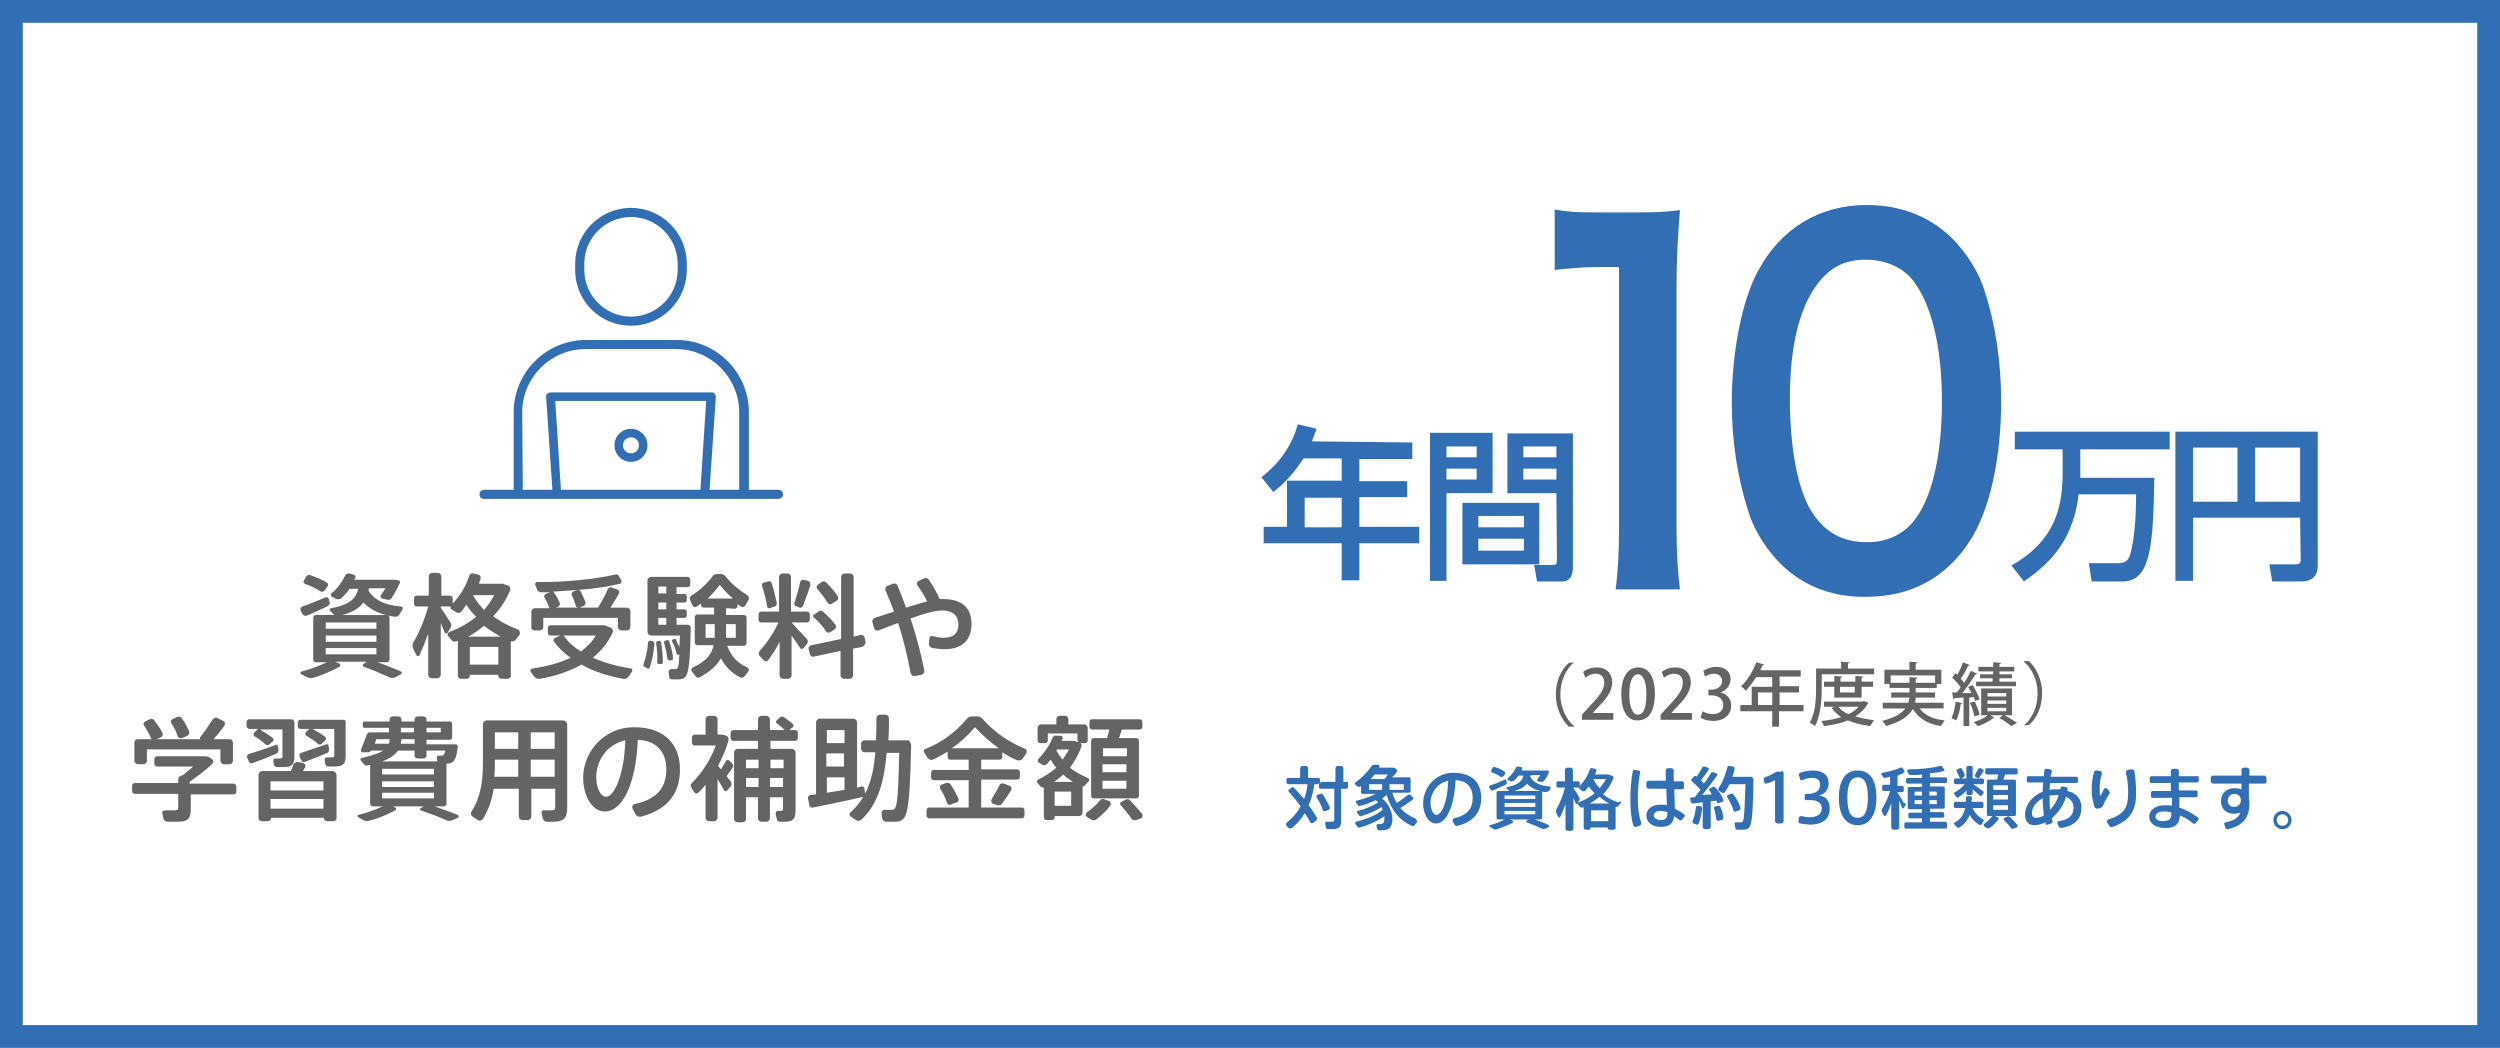 <?xml version="1.0" encoding="utf-8"?>
<!-- Generator: Adobe Illustrator 28.3.0, SVG Export Plug-In . SVG Version: 6.00 Build 0)  -->
<svg version="1.1" id="_レイヤー_2" xmlns="http://www.w3.org/2000/svg" xmlns:xlink="http://www.w3.org/1999/xlink" x="0px"
	 y="0px" width="439px" height="184px" viewBox="0 0 439 184" style="enable-background:new 0 0 439 184;" xml:space="preserve">
<style type="text/css">
	.st0{fill:#646464;}
	.st1{fill:#326EB4;}
	.st2{fill:none;stroke:#326EB4;stroke-width:4;stroke-miterlimit:10;}
</style>
<path class="st0" d="M52.8,107.1c-0.1-0.2,0-0.5,0.3-0.6c1.2-0.4,2.8-1.1,4.1-1.6c0.2-0.1,0.4,0,0.5,0.2l0.2,0.7
	c0.1,0.2-0.1,0.5-0.3,0.6c-1.1,0.6-2.6,1.2-3.7,1.7c-0.3,0.1-0.6,0-0.7-0.2C53.1,107.9,52.7,107.1,52.8,107.1z M69.3,108.3l-1.1-0.2
	c0.1,0.1,0.2,0.2,0.2,0.4v7.3c0,0.3-0.2,0.5-0.5,0.5h-1.6c1.5,0.5,2.8,1.1,4.1,1.6c0.2,0.1,0.2,0.4,0,0.5l-0.9,0.5
	c-0.4,0.2-0.8,0.2-1.2,0c-1.3-0.6-2.7-1.2-4.4-1.8c-0.2-0.1-0.3-0.4-0.1-0.5l0.6-0.4h-5.6l0.8,0.3c0.2,0.1,0.2,0.5,0,0.6
	c-1.3,0.7-2.9,1.4-4.5,1.9c-0.4,0.1-0.8,0.1-1.2-0.1l-1-0.5c-0.2-0.1-0.2-0.4,0.1-0.5c1.6-0.4,3.1-1,4.4-1.6h-1.9
	c-0.3,0-0.5-0.2-0.5-0.5v-7.3c0-0.3,0.2-0.5,0.5-0.5h3.2l-0.7-0.7c-0.2-0.2-0.1-0.5,0.2-0.5c3.2-0.6,4.3-1.7,4.7-3.4h-1.5
	c-0.4,0.6-0.9,1.1-1.4,1.6c-0.2,0.2-0.6,0.3-0.9,0.2l-0.8-0.4c-0.2-0.1-0.3-0.4-0.1-0.6c1-0.8,1.8-1.9,2.4-3.1
	c0.1-0.3,0.4-0.4,0.7-0.4l0.8,0.2c0.3,0.1,0.4,0.4,0.3,0.6l-0.2,0.3h7.1l0.6,0.1c0.3,0,0.4,0.3,0.3,0.5c-0.4,0.9-0.9,1.8-1.4,2.6
	c-0.2,0.3-0.5,0.4-0.8,0.3l-0.9-0.2c-0.3-0.1-0.4-0.4-0.2-0.6c0.3-0.4,0.5-0.8,0.8-1.2h-2.9l-0.1,0.4c1.1,1.8,3.1,2.6,5.7,2.8
	c0.3,0,0.4,0.3,0.3,0.5l-0.5,0.8C70,108.2,69.7,108.3,69.3,108.3z M53.4,101.9l0.4-0.7c0.2-0.2,0.4-0.3,0.7-0.2
	c1.1,0.4,2.1,0.8,2.9,1.3c0.2,0.1,0.3,0.5,0.1,0.7l-0.5,0.7c-0.2,0.2-0.5,0.3-0.8,0.1c-0.7-0.5-1.6-0.9-2.7-1.3
	C53.3,102.4,53.2,102.1,53.4,101.9z M57.2,110.4h8.9v-1.1h-8.9C57.2,109.4,57.2,110.4,57.2,110.4z M57.2,112.7h8.9v-1.1h-8.9
	C57.2,111.6,57.2,112.7,57.2,112.7z M57.2,114.9h8.9v-1.1h-8.9C57.2,113.8,57.2,114.9,57.2,114.9z M67.8,108c-1.6-0.4-2.9-1.1-4-2.2
	c-0.7,1-1.9,1.7-3.7,2.2H67.8z"/>
<path class="st0" d="M91.2,111.5l-0.6,0.8c-0.2,0.3-0.6,0.4-0.9,0.3v6.1c0,0.3-0.3,0.5-0.6,0.5h-1c-0.3,0-0.6-0.2-0.6-0.5v-0.2h-5
	v0.2c0,0.3-0.2,0.5-0.6,0.5h-0.9c-0.3,0-0.6-0.2-0.6-0.5v-6.2l-0.2,0.1c-0.3,0.1-0.7,0.1-0.9-0.2l-0.6-0.7c-0.2-0.2-0.1-0.6,0.2-0.7
	c1.8-0.7,3.4-1.6,4.7-2.7c-0.6-0.6-1.2-1.3-1.7-2.1c-0.3,0.4-0.6,0.8-0.9,1.2c-0.2,0.3-0.6,0.3-0.9,0.1l-0.8-0.5
	c-0.2-0.1-0.2-0.3-0.2-0.5c-0.1,0-0.1,0-0.2,0h-1.5v0.2c0.6,0.9,1.2,1.8,1.7,2.6c0.2,0.3,0.2,0.7,0,1l-0.5,0.8
	c-0.1,0.2-0.4,0.2-0.5,0l-0.7-1.7v9.1c0,0.3-0.3,0.6-0.6,0.6h-1c-0.3,0-0.6-0.3-0.6-0.6v-7.2c-0.5,1.3-1,2.6-1.5,3.7
	c-0.1,0.3-0.5,0.3-0.6,0l-0.5-1c-0.2-0.4-0.2-0.8,0-1.2c1-1.7,2-4.1,2.6-6.3h-2c-0.3,0-0.5-0.2-0.5-0.5v-0.9c0-0.3,0.2-0.5,0.5-0.5
	h2.1v-3.4c0-0.3,0.3-0.6,0.6-0.6h1c0.3,0,0.6,0.3,0.6,0.6v3.4h1.5c0.3,0,0.5,0.2,0.5,0.5v0.9c1.3-1.4,2.3-3,2.9-4.9
	c0.1-0.3,0.4-0.5,0.7-0.4l0.9,0.2c0.3,0.1,0.5,0.4,0.4,0.7l-0.3,0.9h3.9c0.2,0,0.4,0,0.5,0.1l0.7,0.2c0.3,0.1,0.5,0.5,0.4,0.8
	c-0.7,1.7-1.7,3.3-3,4.6c1.3,1,2.9,1.8,4.5,2.4C91.3,110.9,91.4,111.3,91.2,111.5L91.2,111.5z M87.9,111.8c-1-0.6-2-1.2-2.9-1.9
	c-0.9,0.7-1.8,1.4-2.8,1.9H87.9z M87.5,113.6h-5v3.1h5V113.6z M85,107.1c0.7-0.8,1.3-1.7,1.8-2.6h-3.7c0,0,0,0,0,0.1
	C83.6,105.5,84.3,106.4,85,107.1z"/>
<path class="st0" d="M111,117.9l-0.6,0.9c-0.2,0.3-0.6,0.5-1,0.4c-2.7-0.5-5.2-1.3-7.3-2.5c-2.1,1.2-4.5,2-7.3,2.5
	c-0.4,0.1-0.7-0.1-1-0.4l-0.6-0.8c-0.2-0.2,0-0.6,0.3-0.6c2.6-0.4,4.8-1,6.7-1.9c-1.1-0.8-2.1-1.7-2.9-2.8c-0.2-0.2-0.1-0.6,0.2-0.7
	l0.9-0.4c0,0,0.1,0,0.1,0h-1.8c-0.3,0-0.5-0.2-0.5-0.5v-0.8c0-0.3,0.2-0.5,0.5-0.5h9.2c0.2,0,0.4,0,0.5,0.1l0.8,0.3
	c0.3,0.1,0.5,0.5,0.4,0.8c-0.8,1.8-2,3.3-3.5,4.5c2,0.9,4.3,1.5,6.7,1.9C111,117.3,111.1,117.7,111,117.9L111,117.9z M93.3,110.2
	v-2.8c0-0.3,0.3-0.6,0.6-0.6h2.6l-0.1-0.2c-0.2-0.6-0.5-1.2-0.8-1.7c-0.1-0.2,0-0.5,0.2-0.6l0.8-0.3h0c-0.6,0-1.1,0-1.6,0
	c-0.3,0-0.6-0.2-0.7-0.5l-0.3-0.8c-0.1-0.2,0.1-0.5,0.3-0.5c4.4,0.1,10.3-0.5,13.7-1.3c0.3-0.1,0.6,0,0.7,0.3l0.4,0.7
	c0.1,0.2,0,0.5-0.2,0.6c-2,0.5-4.7,0.9-7.4,1.1c0.2,0,0.4,0.1,0.5,0.3c0.3,0.6,0.6,1.3,0.8,1.8c0.1,0.3-0.1,0.6-0.3,0.7l-0.8,0.3
	c0,0-0.1,0-0.1,0h3.4c0.7-1.1,1.3-2.2,1.7-3.2c0.1-0.3,0.5-0.5,0.8-0.3l0.9,0.3c0.3,0.1,0.4,0.4,0.3,0.7c-0.4,0.8-1,1.6-1.5,2.5h2.9
	c0.3,0,0.6,0.3,0.6,0.6v2.8c0,0.3-0.3,0.6-0.6,0.6h-1c-0.3,0-0.6-0.3-0.6-0.6v-1.6H95.4v1.6c0,0.3-0.2,0.6-0.6,0.6h-0.9
	C93.6,110.7,93.3,110.5,93.3,110.2L93.3,110.2z M97.9,106.6l-0.4,0.1h4c-0.2,0-0.4-0.2-0.4-0.4c-0.2-0.6-0.4-1.2-0.7-1.8
	c-0.1-0.2,0-0.5,0.2-0.6l0.8-0.3c0,0,0,0,0.1,0c-1.5,0.1-3,0.2-4.5,0.3c0.1,0,0.3,0.1,0.4,0.3c0.4,0.6,0.7,1.2,0.9,1.7
	C98.4,106.2,98.2,106.5,97.9,106.6z M104.6,111.6h-5.8c0.2,0,0.3,0.1,0.4,0.3c0.7,1,1.7,1.8,2.8,2.5
	C103.1,113.6,104,112.7,104.6,111.6z"/>
<path class="st0" d="M114.9,113.1c-0.1,1.4-0.4,3-0.8,4.1c-0.1,0.2-0.3,0.3-0.4,0.2l-0.5-0.3c-0.2-0.1-0.3-0.3-0.2-0.5
	c0.4-1,0.7-2.4,0.8-3.8c0-0.2,0.2-0.3,0.4-0.3l0.5,0.1C114.8,112.7,114.9,112.9,114.9,113.1z M121.3,110.3c-0.2,8.6-0.5,9-2.4,9
	c-0.2,0-0.6,0-0.9,0c-0.3,0-0.5-0.2-0.5-0.5l-0.1-0.8c0-0.2,0.2-0.5,0.4-0.5c0.3,0,0.6,0,0.8,0c0.4,0,0.6-0.1,0.7-2.6l-0.2,0.1
	c-0.1,0-0.3-0.1-0.3-0.2c-0.1-0.7-0.4-1.4-0.8-2.2c-0.1-0.1,0-0.2,0.1-0.3l0.3-0.1c0.1,0,0.3,0,0.3,0.1c0.2,0.5,0.4,0.9,0.6,1.3
	l0.1-2h-5.1c-0.3,0-0.6-0.3-0.6-0.6v-9.1c0-0.3,0.3-0.6,0.6-0.6h6.4c0.3,0,0.5,0.2,0.5,0.5v0.8c0,0.3-0.2,0.5-0.5,0.5h-1.9v1.2h1.4
	c0.2,0,0.4,0.2,0.4,0.4v0.7c0,0.2-0.2,0.4-0.4,0.4h-1.4v1.2h1.4c0.2,0,0.4,0.2,0.4,0.4v0.7c0,0.2-0.2,0.4-0.4,0.4h-1.4v1.2h1.9
	C121.1,109.7,121.3,109.9,121.3,110.3z M116.1,112.8c0.2,1.3,0.3,2.4,0.3,3.5c0,0.2-0.1,0.3-0.3,0.3l-0.4,0c-0.1,0-0.3-0.1-0.3-0.3
	c0.1-1,0-2.1-0.2-3.4c0-0.1,0.1-0.3,0.2-0.3l0.4-0.1C116,112.6,116.1,112.7,116.1,112.8z M115.6,103v1.2h1.4V103H115.6z M117,105.8
	h-1.4v1.2h1.4V105.8z M115.6,109.7h1.4v-1.2h-1.4V109.7z M117.2,115.7c-0.1-0.9-0.3-1.8-0.6-2.9c0-0.1,0-0.2,0.2-0.3l0.4-0.1
	c0.1,0,0.3,0,0.3,0.2c0.4,1.1,0.6,2.1,0.7,3c0,0.1-0.1,0.3-0.2,0.3l-0.4,0.1C117.4,115.9,117.2,115.8,117.2,115.7z M127.5,106.8v1.2
	h3.1c0.3,0,0.5,0.2,0.5,0.5v4.4c0,0.3-0.2,0.5-0.5,0.5h-2.9c0.7,1.9,1.9,3.1,3.5,3.8c0.3,0.1,0.4,0.5,0.2,0.7l-0.6,0.8
	c-0.2,0.3-0.6,0.4-0.9,0.2c-1.4-0.7-2.5-1.8-3.3-3.3c-0.7,1.2-1.8,2.3-3.7,3.3c-0.3,0.2-0.6,0.1-0.8-0.2l-0.6-0.8
	c-0.2-0.2-0.1-0.6,0.2-0.7c2.3-1.1,3.3-2.3,3.6-3.9h-2.8c-0.3,0-0.5-0.2-0.5-0.5v-4.4c0-0.3,0.2-0.5,0.5-0.5h2.9v-1.2h-1.8
	c-0.3,0-0.5-0.2-0.5-0.5V106l-0.7,0.5c-0.3,0.2-0.6,0.1-0.8-0.2l-0.4-0.9c-0.2-0.3,0-0.7,0.2-0.8c1.3-0.8,2.7-2,3.8-3.5
	c0.2-0.2,0.4-0.3,0.7-0.3h0.7c0.3,0,0.5,0.1,0.7,0.3c1.2,1.5,2.6,2.6,3.9,3.4c0.3,0.2,0.4,0.6,0.2,0.9l-0.5,0.9
	c-0.2,0.3-0.5,0.4-0.8,0.2l-0.6-0.4v0.3c0,0.3-0.2,0.5-0.5,0.5L127.5,106.8L127.5,106.8z M125.5,109.6h-1.6v2.4h1.6V109.6z
	 M128.7,105.1c-0.8-0.7-1.5-1.4-2.3-2.4c-0.7,0.9-1.4,1.7-2.1,2.4H128.7z M127.5,109.6v2.4h1.7v-2.4
	C129.2,109.6,127.5,109.6,127.5,109.6z"/>
<path class="st0" d="M141.7,112.2c0.2,0.3,0.2,0.6,0,0.9l-0.6,0.7c-0.2,0.2-0.5,0.2-0.6,0c-0.4-0.6-0.9-1.4-1.5-2.2v7
	c0,0.3-0.3,0.6-0.6,0.6h-0.9c-0.3,0-0.6-0.3-0.6-0.6v-5.9c-0.6,1.2-1.3,2.3-2,3.2c-0.2,0.3-0.6,0.3-0.8,0l-0.7-0.7
	c-0.2-0.3-0.2-0.6,0-0.9c1.2-1.3,2.5-3.2,3.3-5h-3c-0.3,0-0.5-0.2-0.5-0.5v-0.9c0-0.3,0.2-0.5,0.5-0.5h3.1v-6.1
	c0-0.3,0.3-0.6,0.6-0.6h0.9c0.3,0,0.6,0.3,0.6,0.6v6.1h2.8c0.3,0,0.5,0.2,0.5,0.5v0.9c0,0.3-0.2,0.5-0.5,0.5H139v0
	C139.9,110.3,140.9,111.4,141.7,112.2L141.7,112.2z M133.8,102.9c-0.1-0.3,0.1-0.5,0.3-0.6l0.8-0.2c0.3-0.1,0.5,0,0.6,0.3
	c0.4,1.2,0.7,2.5,0.9,3.5c0,0.3-0.1,0.6-0.4,0.6l-0.8,0.3c-0.3,0.1-0.5-0.1-0.5-0.4C134.5,105.3,134.2,104,133.8,102.9L133.8,102.9z
	 M139.5,105.9c0.4-1.3,0.8-2.6,1-3.7c0.1-0.3,0.4-0.4,0.6-0.4l0.8,0.2c0.3,0.1,0.4,0.4,0.4,0.7c-0.3,1.1-0.8,2.4-1.3,3.7
	c-0.1,0.2-0.4,0.4-0.6,0.3l-0.7-0.3C139.6,106.4,139.4,106.1,139.5,105.9z M151.4,113.6l-1.6,0.3v4.7c0,0.3-0.3,0.6-0.6,0.6h-1
	c-0.3,0-0.6-0.3-0.6-0.6v-4.3l-4.7,1c-0.3,0.1-0.6-0.1-0.7-0.5L142,114c-0.1-0.3,0.1-0.6,0.5-0.7l5.2-1.1v-10.9
	c0-0.3,0.3-0.6,0.6-0.6h1c0.3,0,0.6,0.3,0.6,0.6v10.5l1.2-0.3c0.3-0.1,0.6,0.1,0.7,0.4l0.2,0.9C151.9,113.2,151.7,113.5,151.4,113.6
	z M143,107.9l0.7-0.5c0.2-0.2,0.6-0.2,0.8,0c0.9,0.8,1.7,1.6,2.2,2.3c0.2,0.3,0.1,0.6-0.1,0.8l-0.8,0.5c-0.3,0.2-0.6,0.1-0.8-0.2
	c-0.5-0.8-1.2-1.6-2-2.3C142.7,108.3,142.7,108,143,107.9z M143.5,103.4c-0.2-0.2-0.1-0.5,0.1-0.7l0.7-0.5c0.2-0.2,0.6-0.1,0.8,0.1
	c0.8,0.8,1.5,1.6,2,2.4c0.2,0.3,0.1,0.6-0.2,0.8l-0.8,0.5c-0.3,0.2-0.6,0.1-0.8-0.2C144.8,105,144.2,104.2,143.5,103.4z"/>
<path class="st0" d="M170.6,109.6c0,2.6-1.5,4.4-4.7,4.4c-0.6,0-1.4-0.1-2.2-0.2c-0.3-0.1-0.6-0.4-0.6-0.7l0.1-1
	c0-0.3,0.3-0.5,0.6-0.4c0.7,0.2,1.4,0.3,1.9,0.3c1.8,0,2.6-0.9,2.6-2.3c0-1.5-0.9-2.5-2.9-2.5c-1.2,0-3.3,0.6-5.5,1.4
	c1,3.1,1.9,6.4,2.4,9.1c0.1,0.4-0.2,0.7-0.5,0.8l-1.1,0.2c-0.4,0.1-0.7-0.2-0.8-0.5c-0.5-2.7-1.2-5.8-2.2-8.8
	c-1.2,0.4-2.3,0.9-3.4,1.3c-0.3,0.1-0.7,0-0.8-0.4l-0.3-1c-0.1-0.3,0.1-0.7,0.4-0.8l3.4-1.1c-0.5-1.3-1-2.6-1.5-3.7
	c-0.1-0.3,0-0.7,0.3-0.8l1-0.4c0.3-0.1,0.7,0,0.8,0.3c0.5,1.2,1,2.5,1.5,3.9c1.3-0.4,2.6-0.8,3.7-1.1c-0.4-0.9-1.1-2-1.7-2.8
	c-0.2-0.3-0.1-0.6,0.2-0.8l0.9-0.4c0.3-0.2,0.7-0.1,0.9,0.2c0.7,1,1.5,2.4,1.9,3.4c0.1,0,0.2,0,0.3,0
	C168.9,105.1,170.6,106.7,170.6,109.6z"/>
<path class="st0" d="M41.5,138.1v0.9c0,0.3-0.2,0.5-0.5,0.5h-7.5v2.6c0,1.7-0.5,2.2-2.4,2.2c-0.5,0-1.1,0-1.7,0
	c-0.3,0-0.6-0.2-0.7-0.6l-0.2-0.9c-0.1-0.3,0.2-0.5,0.5-0.5c0.5,0,1,0,1.5,0c0.6,0,0.8-0.1,0.8-0.5v-2.4h-7.6
	c-0.3,0-0.5-0.2-0.5-0.5v-0.9c0-0.3,0.2-0.5,0.5-0.5h7.6v-0.7c0-0.3,0.3-0.6,0.6-0.6H32c0.6-0.5,1.3-1,1.9-1.6h-6.3
	c-0.3,0-0.5-0.2-0.5-0.5v-0.8c0-0.3,0.2-0.5,0.5-0.5h8.4c0.3,0,0.6,0.1,0.8,0.2l0.4,0.3c0.3,0.2,0.3,0.5,0.1,0.8
	c-1.1,1.1-2.6,2.2-4,3.2v0.3H41C41.2,137.6,41.5,137.8,41.5,138.1L41.5,138.1z M23.6,133.6v-3.2c0-0.4,0.3-0.6,0.6-0.6h2.4l-0.1-0.2
	c-0.3-0.7-0.7-1.4-1.2-2.2c-0.2-0.2-0.1-0.6,0.2-0.7l0.8-0.4c0.3-0.1,0.6-0.1,0.8,0.2c0.6,0.8,1.1,1.5,1.4,2.2
	c0.2,0.3,0,0.7-0.3,0.8l-0.7,0.3h7.6c0-0.1,0-0.3,0.1-0.4c0.8-1,1.5-2.1,2.1-3c0.2-0.3,0.6-0.5,0.9-0.3l1,0.5
	c0.3,0.1,0.4,0.5,0.2,0.8c-0.5,0.8-1.2,1.6-1.9,2.4h2.8c0.4,0,0.6,0.3,0.6,0.6v3.2c0,0.3-0.3,0.6-0.6,0.6h-1c-0.3,0-0.6-0.3-0.6-0.6
	v-2H25.8v2c0,0.3-0.3,0.6-0.6,0.6h-1C23.9,134.2,23.6,133.9,23.6,133.6z M30.1,127c-0.2-0.3-0.1-0.6,0.2-0.7l0.8-0.4
	c0.3-0.1,0.6-0.1,0.8,0.2c0.6,0.8,1,1.6,1.3,2.3c0.1,0.3,0,0.7-0.3,0.8l-0.9,0.4c-0.3,0.1-0.7,0-0.8-0.3
	C31,128.6,30.6,127.8,30.1,127L30.1,127z"/>
<path class="st0" d="M43.3,127.5v-0.7c0-0.3,0.2-0.5,0.5-0.5h7.3c0.3,0,0.6,0.2,0.6,0.6v6c0,1.4-0.5,1.8-2,1.8c-0.3,0-0.7,0-1.1,0
	c-0.2,0-0.4-0.2-0.5-0.4l-0.1-0.7c0-0.2,0.1-0.4,0.3-0.4c0.3,0,0.6,0,0.8,0c0.4,0,0.5-0.1,0.5-0.3v-4.8h-3.9l0.1,0.1
	c0.8,0.5,1.5,0.9,2.1,1.4c0.2,0.2,0.2,0.5,0,0.6l-0.6,0.5c-0.2,0.2-0.5,0.2-0.7,0c-0.5-0.5-1.2-1-1.9-1.4c-0.2-0.1-0.2-0.4-0.1-0.6
	l0.5-0.5c0.1-0.1,0.1-0.1,0.2-0.2h-1.6C43.5,127.9,43.3,127.7,43.3,127.5L43.3,127.5z M48.6,132.3c-1.3,0.6-3.1,1.3-4.3,1.7
	c-0.3,0.1-0.5,0-0.6-0.3l-0.3-0.7c-0.1-0.2,0-0.5,0.3-0.6c1.3-0.4,3.2-1,4.7-1.6c0.2-0.1,0.4,0.1,0.4,0.3l0.1,0.6
	C48.9,131.9,48.8,132.2,48.6,132.3L48.6,132.3z M59.1,136.1v7.6c0,0.3-0.3,0.5-0.6,0.5h-1c-0.3,0-0.6-0.2-0.6-0.5v-0.1h-9.3v0.1
	c0,0.3-0.3,0.5-0.6,0.5h-1c-0.3,0-0.6-0.2-0.6-0.5v-7.6c0-0.4,0.3-0.7,0.7-0.7h5l0.4-1.1c0.1-0.3,0.5-0.5,0.8-0.5l1,0.2
	c0.3,0.1,0.4,0.4,0.3,0.7l-0.4,0.7h5.3C58.8,135.5,59.1,135.8,59.1,136.1z M47.5,137.2v1.6h9.3v-1.6
	C56.8,137.2,47.5,137.2,47.5,137.2z M56.8,142v-1.7h-9.3v1.7H56.8z M60.7,126.8v6c0,1.4-0.5,1.8-2,1.8h-1.1c-0.2,0-0.4-0.2-0.5-0.5
	l-0.1-0.7c0-0.2,0.1-0.4,0.3-0.4c0.3,0,0.6,0,0.9,0c0.4,0,0.5-0.1,0.5-0.3v-4.7h-3.8c0.9,0.5,1.6,0.9,2.2,1.4c0.2,0.2,0.2,0.5,0,0.6
	l-0.6,0.6c-0.2,0.2-0.5,0.2-0.7,0c-0.5-0.5-1.2-0.9-2-1.4c-0.2-0.1-0.2-0.4-0.1-0.6l0.5-0.5l0.1-0.1h-1.5c-0.3,0-0.5-0.2-0.5-0.4
	v-0.7c0-0.3,0.2-0.5,0.5-0.5h7.4C60.5,126.3,60.7,126.5,60.7,126.8z M52.9,133.5l-0.3-0.7c-0.1-0.2,0-0.5,0.3-0.6
	c1.2-0.4,3-1,4.4-1.5c0.2-0.1,0.4,0.1,0.4,0.3l0.1,0.6c0,0.2-0.1,0.5-0.3,0.6c-1.2,0.5-2.9,1.2-4,1.6
	C53.3,133.9,53,133.8,52.9,133.5L52.9,133.5z"/>
<path class="st0" d="M80.4,143.6l-0.9,0.4c-0.4,0.2-0.8,0.2-1.2,0c-1.3-0.6-2.7-1.1-4.4-1.7c-0.2-0.1-0.2-0.3,0-0.4l0.5-0.3H69
	l0.4,0.2c0.2,0.1,0.2,0.4,0,0.5c-1.3,0.7-2.9,1.4-4.5,1.8c-0.4,0.1-0.8,0.1-1.1-0.1l-0.9-0.5c-0.2-0.1-0.2-0.4,0.1-0.4
	c1.5-0.4,2.9-0.9,4.2-1.5h-1.7c-0.3,0-0.5-0.2-0.5-0.5v-6.8l-0.4,0.1c-0.3,0.1-0.5,0-0.7-0.2l-0.5-0.6c-0.2-0.2-0.1-0.4,0.1-0.5
	c1.8-0.4,3-0.8,3.8-1.3h-2.1c-0.1,0.2-0.4,0.3-0.6,0.3l-0.9,0c-0.3,0-0.4-0.3-0.3-0.5c0.3-0.8,0.7-1.7,1-2.6
	c0.1-0.2,0.3-0.4,0.5-0.4h3.4v-0.8H64c-0.2,0-0.3-0.1-0.3-0.3v-0.5c0-0.2,0.1-0.3,0.3-0.3h4.4v-0.4c0-0.3,0.3-0.5,0.6-0.5h0.9
	c0.3,0,0.6,0.2,0.6,0.5v0.4h2.3v-0.4c0-0.3,0.3-0.5,0.6-0.5h0.9c0.3,0,0.6,0.2,0.6,0.5v0.4H79c0.2,0,0.4,0.2,0.4,0.4v2.4
	c0,0.2-0.2,0.4-0.4,0.4h-4.1v0.8h5.1c0.2,0,0.4,0.2,0.4,0.4c-0.3,2.4-0.7,3-2,3v7c0,0.3-0.2,0.5-0.5,0.5h-1.6c1.5,0.5,2.8,1,4.1,1.5
	C80.6,143.2,80.6,143.5,80.4,143.6L80.4,143.6z M68.3,130.6c0.1-0.3,0.1-0.5,0.1-0.8h-2.3l-0.3,0.8
	C65.8,130.6,68.3,130.6,68.3,130.6z M67.1,133.7h9.7v0l-0.1-0.6c0-0.2,0.1-0.4,0.3-0.4s0.3,0,0.5,0c0.3,0,0.5-0.1,0.7-0.9h-3.3v0.9
	c0,0.3-0.3,0.5-0.6,0.5h-0.9c-0.3,0-0.6-0.2-0.6-0.5v-0.9h-2.9C69.3,132.6,68.5,133.2,67.1,133.7L67.1,133.7z M76.2,136v-1h-9.1v1
	H76.2z M67.1,137.2v1h9.1v-1H67.1z M67.1,140.2h9.1v-1h-9.1V140.2z M70.4,130.6h2.4v-0.8h-2.3v0.1C70.4,130.2,70.4,130.4,70.4,130.6
	z M70.4,128.6h2.3v-0.8h-2.3V128.6z M74.9,128.6h2.5v-0.8h-2.5V128.6z"/>
<path class="st0" d="M99.6,127.3v14.6c0,1.9-0.7,2.4-2.6,2.4c-0.3,0-0.7,0-1,0s-0.6-0.2-0.7-0.6l-0.2-0.9c-0.1-0.3,0.2-0.6,0.5-0.5
	h1c0.7,0,0.9-0.1,0.9-0.6v-3.2h-4.2v4.9c0,0.3-0.3,0.6-0.6,0.6h-1c-0.3,0-0.6-0.3-0.6-0.6v-4.9h-4.4c-0.3,1.9-0.9,3.7-1.9,5.3
	c-0.2,0.3-0.6,0.4-0.9,0.2l-0.9-0.6c-0.3-0.2-0.4-0.6-0.2-0.9c1.6-2.5,2-5.3,2-8.4v-6.9c0-0.4,0.3-0.7,0.7-0.7h13.4
	C99.3,126.6,99.6,126.9,99.6,127.3L99.6,127.3z M91,133.4h-4.1v0.7c0,0.8,0,1.5-0.1,2.3H91V133.4z M91,131.5v-2.9h-4.1v2.9H91z
	 M97.4,128.6h-4.2v2.9h4.2V128.6z M97.4,136.4v-3h-4.2v3H97.4z"/>
<path class="st0" d="M119.4,135.1c0,3.7-1.6,6.9-6.8,8.3c-0.4,0.1-0.8-0.1-1-0.4l-0.5-1c-0.2-0.3,0-0.7,0.3-0.8
	c4.3-0.9,5.6-3.2,5.6-6.1c0-3-1.6-5-5-5.2c-0.3,7.5-2.6,12.6-5.8,12.6c-2.3,0-3.8-2.9-3.8-5.9c0-4.6,3.7-8.9,8.9-8.9
	C117.1,127.7,119.4,131.1,119.4,135.1L119.4,135.1z M109.8,130c-3.2,0.7-5.1,3.5-5.1,6.5c0,1.9,0.8,3.4,1.7,3.4
	C107.7,140,109.6,136.5,109.8,130z"/>
<path class="st0" d="M128.7,134.7c-0.3,0.5-0.7,1-1.1,1.6l0.7,0.9c0.2,0.3,0.2,0.6,0,0.9l-0.6,0.7c-0.2,0.2-0.5,0.2-0.6-0.1
	c-0.3-0.6-0.7-1.2-1.1-1.9v6.8c0,0.3-0.3,0.6-0.6,0.6h-0.9c-0.3,0-0.6-0.3-0.6-0.6v-5.8c-0.4,0.5-0.8,1-1.3,1.4
	c-0.2,0.2-0.5,0.2-0.7-0.1l-0.5-0.8c-0.2-0.3-0.1-0.6,0.1-0.8c1.7-1.7,3.3-4.1,4.2-6.6h-3.7c-0.3,0-0.5-0.2-0.5-0.5v-0.9
	c0-0.3,0.2-0.5,0.5-0.5h1.9v-2.7c0-0.3,0.3-0.6,0.6-0.6h0.9c0.3,0,0.6,0.3,0.6,0.6v2.7h0.7c0.2,0,0.4,0.1,0.6,0.1l0.2,0.1
	c0.4,0.1,0.5,0.5,0.4,0.9c-0.4,1.5-1.1,3-1.8,4.4l0.5,0.6c0.3-0.5,0.6-1,0.9-1.5c0.1-0.2,0.3-0.2,0.5-0.1l0.5,0.5
	C128.8,134.3,128.8,134.5,128.7,134.7L128.7,134.7z M140.1,128.7v0.9c0,0.3-0.2,0.5-0.5,0.5h-4.3v1.4h3.7c0.4,0,0.7,0.3,0.7,0.7
	v10.1c0,1.6-0.5,2-2,2H137c-0.3,0-0.6-0.2-0.6-0.5l-0.2-0.9c0-0.3,0.2-0.5,0.4-0.5h0.4c0.4,0,0.5-0.1,0.5-0.3V140h-2.3v3.7
	c0,0.3-0.3,0.6-0.6,0.6h-0.9c-0.3,0-0.6-0.3-0.6-0.6V140H131v3.8c0,0.3-0.3,0.6-0.6,0.6h-0.9c-0.3,0-0.6-0.3-0.6-0.6v-11.6
	c0-0.4,0.3-0.7,0.7-0.7h3.5v-1.4h-4.3c-0.3,0-0.5-0.2-0.5-0.5v-0.9c0-0.3,0.2-0.5,0.5-0.5h4.3v-1.9c0-0.3,0.2-0.6,0.6-0.6h0.9
	c0.3,0,0.6,0.3,0.6,0.6v1.9h2.6c-0.4-0.4-0.9-0.8-1.4-1.2c-0.2-0.1-0.2-0.4,0-0.5l0.5-0.5c0.2-0.2,0.5-0.2,0.7-0.1
	c0.6,0.4,1.1,0.8,1.6,1.2c0.2,0.2,0.2,0.5,0,0.6l-0.6,0.5h1C139.9,128.2,140.1,128.4,140.1,128.7L140.1,128.7z M133.2,134.9v-1.5
	H131v1.5H133.2z M133.2,136.6H131v1.6h2.2V136.6z M135.3,133.4v1.5h2.3v-1.5H135.3z M137.5,138.2v-1.6h-2.3v1.6H137.5z"/>
<path class="st0" d="M160,130.9c-0.3,12.9-0.7,13.4-3.1,13.4c-0.4,0-0.9,0-1.3,0c-0.3,0-0.6-0.3-0.7-0.6l-0.1-0.9
	c0-0.3,0.2-0.6,0.5-0.6c0.5,0,0.9,0,1.3,0c0.8,0,1.1-0.2,1.3-10h-2.2c-0.4,4.7-1.4,8.9-4.4,11.7c-0.3,0.3-0.7,0.3-1,0.1l-0.9-0.6
	c-0.3-0.2-0.3-0.6,0-0.8c0.9-0.8,1.6-1.7,2.2-2.7c-0.1,0.1-0.2,0.1-0.3,0.1c-2.6,0.6-6.1,1.3-8.5,1.8c-0.3,0.1-0.7-0.1-0.7-0.5
	l-0.2-1c-0.1-0.3,0.1-0.7,0.5-0.7l0.9-0.1v-12.6c0-0.4,0.3-0.7,0.7-0.7h5.8c0.4,0,0.7,0.3,0.7,0.7v11.4l0.8-0.2
	c0.3-0.1,0.5,0.1,0.5,0.4l0.1,0.8v0.1c1.1-2.1,1.6-4.6,1.8-7.3h-1.9c-0.3,0-0.6-0.3-0.6-0.6v-0.9c0-0.3,0.3-0.6,0.6-0.6h2
	c0.1-1.3,0.1-2.6,0.1-3.9c0-0.3,0.3-0.6,0.6-0.6l1,0c0.3,0,0.6,0.3,0.6,0.6c0,1.3,0,2.6-0.1,3.9h3.6
	C159.7,130.2,160,130.5,160,130.9z M145.2,128.2v2.3h3.1v-2.3H145.2z M148.2,132.3h-3.1v2.3h3.1V132.3z M145.2,139.2l3.1-0.5v-2.2
	h-3.1V139.2L145.2,139.2z"/>
<path class="st0" d="M172.3,133.3v1.8h6.3c0.3,0,0.5,0.2,0.5,0.5v0.8c0,0.3-0.2,0.5-0.5,0.5h-6.3v4.9h7.1c0.3,0,0.5,0.2,0.5,0.5v0.9
	c0,0.3-0.2,0.5-0.5,0.5h-16.2c-0.3,0-0.5-0.2-0.5-0.5v-0.9c0-0.3,0.2-0.5,0.5-0.5h6.9V137H164c-0.3,0-0.5-0.2-0.5-0.5v-0.8
	c0-0.3,0.2-0.5,0.5-0.5h6.1v-1.8h-3.2c-0.3,0-0.5-0.2-0.5-0.5v-0.9c-0.9,0.5-1.7,1-2.6,1.4c-0.3,0.1-0.7,0-0.9-0.3l-0.6-0.9
	c-0.2-0.3-0.1-0.6,0.2-0.7c2.6-1,5.1-2.7,7.3-5.3c0.2-0.3,0.6-0.4,0.9-0.4h0.9c0.4,0,0.7,0.2,0.9,0.4c2.3,2.6,4.9,4.2,7.5,5.3
	c0.3,0.1,0.4,0.5,0.2,0.8l-0.6,0.9c-0.2,0.3-0.6,0.4-1,0.3c-0.9-0.4-1.7-0.8-2.6-1.4v0.8c0,0.3-0.2,0.5-0.5,0.5H172.3z M166.3,141
	c-0.3-0.8-0.6-1.6-1.2-2.5c-0.1-0.2-0.1-0.6,0.2-0.7l0.8-0.3c0.3-0.1,0.6,0,0.8,0.2c0.6,0.9,1,1.7,1.4,2.5c0.1,0.3,0,0.6-0.3,0.7
	l-0.9,0.3C166.8,141.5,166.4,141.3,166.3,141L166.3,141z M175.4,131.4c-1.4-1-2.8-2.2-4.2-3.7c-1.3,1.5-2.7,2.8-4.1,3.7H175.4z
	 M177.3,138c0.3,0.1,0.4,0.5,0.3,0.7c-0.5,0.8-1.1,1.7-1.7,2.5c-0.2,0.2-0.5,0.3-0.8,0.2l-0.8-0.3c-0.2-0.1-0.3-0.4-0.2-0.7
	c0.5-0.9,1.1-1.8,1.4-2.5c0.1-0.3,0.5-0.4,0.8-0.3L177.3,138L177.3,138z"/>
<path class="st0" d="M190.6,137.8c-0.1,0.2-0.3,0.3-0.5,0.3v4.6c0,0.3-0.3,0.6-0.6,0.6h-4.3v0.2c0,0.3-0.2,0.5-0.5,0.5h-0.9
	c-0.3,0-0.5-0.2-0.5-0.5v-5.2c-0.2,0-0.4,0-0.6-0.2l-0.5-0.6c-0.2-0.2-0.1-0.5,0.1-0.6c1.2-0.6,2.3-1.3,3.2-2.1
	c-0.4-0.4-0.7-0.9-1-1.4l-0.7,0.8c-0.2,0.2-0.5,0.2-0.7,0.1l-0.7-0.4c-0.2-0.1-0.2-0.4-0.1-0.6c1.1-1.1,2-2.4,2.5-3.7
	c0.1-0.3,0.4-0.5,0.7-0.4l0.8,0c0.2,0,0.4,0.3,0.3,0.5l-0.2,0.4h2.1c0.1,0,0.3,0,0.4,0.1l0.5,0.1c-0.1-0.1-0.2-0.2-0.2-0.4v-1.1H184
	v1.2c0,0.3-0.2,0.5-0.5,0.5h-0.8c-0.3,0-0.5-0.2-0.5-0.5v-2.2c0-0.3,0.3-0.6,0.6-0.6h2.7v-0.9c0-0.3,0.2-0.6,0.6-0.6h0.9
	c0.3,0,0.6,0.2,0.6,0.6v0.9h2.8c0.3,0,0.6,0.3,0.6,0.6v2.2c0,0.3-0.2,0.5-0.5,0.5h-0.8c0.2,0.1,0.3,0.4,0.2,0.6
	c-0.5,1.4-1.2,2.6-2,3.7c0.9,0.8,2,1.3,3.1,1.8c0.3,0.1,0.3,0.4,0.2,0.6L190.6,137.8L190.6,137.8z M188.4,137.3
	c-0.6-0.4-1.2-0.8-1.7-1.3c-0.5,0.5-1,0.9-1.6,1.3H188.4z M188.1,139h-2.9v2.5h2.9V139z M185.5,131.8c0.3,0.6,0.7,1.1,1.1,1.6
	c0.4-0.6,0.8-1.2,1.1-1.8h-2.1L185.5,131.8L185.5,131.8z M195,141.4c-0.7,1-1.6,1.8-2.5,2.5c-0.3,0.2-0.6,0.2-0.9,0l-0.8-0.5
	c-0.2-0.2-0.2-0.5,0-0.7c0.8-0.6,1.7-1.3,2.3-2.1c0.2-0.3,0.6-0.4,0.9-0.2l0.9,0.3C195,140.9,195.1,141.2,195,141.4L195,141.4z
	 M191.3,127.6v-0.8c0-0.3,0.2-0.5,0.5-0.5h8.3c0.3,0,0.5,0.2,0.5,0.5v0.8c0,0.3-0.2,0.5-0.5,0.5H197l-0.5,1.5h3
	c0.3,0,0.5,0.2,0.5,0.5v9.6c0,0.3-0.2,0.5-0.5,0.5h-7.4c-0.3,0-0.5-0.2-0.5-0.5v-9.6c0-0.3,0.2-0.5,0.5-0.5h2.3l0.4-1.5h-3
	C191.5,128.1,191.3,127.9,191.3,127.6z M193.7,131.4v1.4h4.2v-1.4H193.7z M197.8,134.2h-4.2v1.4h4.2V134.2z M197.8,137.1h-4.2v1.4
	h4.2V137.1z M200.4,143.7l-0.9,0.3c-0.3,0.1-0.6,0-0.8-0.2c-0.5-0.8-1.2-1.6-1.9-2.4c-0.2-0.2-0.1-0.5,0.1-0.6l0.8-0.4
	c0.3-0.1,0.6-0.1,0.8,0.2c0.8,0.9,1.5,1.6,2.1,2.4C200.7,143.2,200.6,143.6,200.4,143.7L200.4,143.7z"/>
<path class="st1" d="M236.7,137.6v0.6c0,0.2-0.2,0.3-0.3,0.3h-0.9v5.6c0,1.2-0.4,1.5-1.6,1.5c-0.2,0-0.5,0-0.7,0
	c-0.2,0-0.4-0.2-0.4-0.4l-0.1-0.6c0-0.2,0.1-0.4,0.3-0.3c0.2,0,0.5,0,0.7,0c0.5,0,0.6-0.1,0.6-0.4v-5.4h-2.4c-0.2,0-0.3-0.1-0.3-0.3
	v-0.6c0,0,0,0,0-0.1c-0.1,0.1-0.2,0.2-0.3,0.2h-0.5c-0.2,1.4-0.5,2.6-1,3.7c0.5,0.7,1,1.4,1.4,2.1c0.1,0.2,0.1,0.4-0.1,0.6l-0.5,0.4
	c-0.2,0.1-0.4,0.1-0.5-0.1c-0.3-0.5-0.6-1.1-1-1.6c-0.6,1-1.3,1.8-2.2,2.6c-0.2,0.1-0.4,0.1-0.6,0l-0.4-0.4c-0.1-0.1-0.1-0.4,0-0.5
	c1.1-0.9,1.9-1.8,2.5-2.9c-0.6-0.8-1.3-1.7-2.1-2.6c-0.1-0.1-0.1-0.3,0.1-0.4l0.4-0.3c0.1-0.1,0.4-0.1,0.5,0.1
	c0.6,0.7,1.2,1.3,1.7,1.9c0.3-0.8,0.5-1.6,0.6-2.6h-3.4c-0.2,0-0.3-0.2-0.3-0.3v-0.5c0-0.2,0.1-0.3,0.3-0.3h2.1v-1.7
	c0-0.2,0.2-0.4,0.4-0.4h0.6c0.2,0,0.4,0.2,0.4,0.4v1.7h1.8c0.2,0,0.3,0.1,0.3,0.3v0.6c0.1-0.1,0.2-0.2,0.3-0.2h2.4v-2.4
	c0-0.2,0.2-0.4,0.4-0.4h0.6c0.2,0,0.4,0.2,0.4,0.4v2.4h0.9C236.6,137.3,236.7,137.4,236.7,137.6L236.7,137.6z M232.3,142.3
	c-0.2-0.7-0.6-1.5-1.1-2.3c-0.1-0.1,0-0.3,0.1-0.4l0.5-0.2c0.2-0.1,0.4,0,0.5,0.1c0.5,0.8,0.9,1.6,1.2,2.2c0.1,0.2,0,0.4-0.2,0.5
	l-0.5,0.2C232.6,142.5,232.4,142.4,232.3,142.3L232.3,142.3z"/>
<path class="st1" d="M248.8,144.4l-0.4,0.5c-0.1,0.2-0.4,0.2-0.5,0.1c-2.1-0.9-3.6-2.7-4.4-5.4h0c-0.2,0.2-0.5,0.4-0.8,0.6
	c1.2,1,1.8,2.4,1.8,3.6c0,1.5-0.6,2-1.8,2c-0.1,0-0.3,0-0.5,0c-0.2,0-0.3-0.1-0.4-0.3l-0.1-0.5c0-0.1,0.1-0.3,0.2-0.3
	c0.1,0,0.2,0,0.4,0c0.6,0,0.8-0.2,0.8-1.1c0-0.1,0-0.2,0-0.3c-1.2,0.9-2.8,1.6-4.3,2c-0.2,0.1-0.4,0-0.5-0.2l-0.3-0.4
	c-0.1-0.1,0-0.3,0.1-0.4c1.7-0.4,3.7-1.2,4.7-2.1l-0.2-0.5c-1,0.7-2.3,1.2-3.5,1.6c-0.2,0.1-0.4,0-0.5-0.2l-0.3-0.4
	c-0.1-0.1,0-0.3,0.1-0.3c1.3-0.3,2.7-0.9,3.6-1.5c-0.1-0.1-0.2-0.2-0.4-0.4c-0.9,0.4-1.8,0.8-2.7,1c-0.2,0.1-0.4,0-0.5-0.2l-0.3-0.4
	c-0.1-0.1,0-0.3,0.1-0.3c1.2-0.3,2.4-0.7,3.4-1.2h-2.3c-0.2,0-0.3-0.1-0.3-0.3v-1.1l-0.1,0.1c-0.1,0.1-0.4,0.1-0.5,0l-0.4-0.3
	c-0.1-0.1-0.1-0.3,0-0.4c1.1-0.8,2.1-1.8,2.8-2.8c0.1-0.2,0.3-0.3,0.6-0.3l0.6,0c0.2,0,0.3,0.2,0.2,0.4l-0.1,0.1h2.5
	c0.2,0,0.3,0.1,0.4,0.1l0.2,0.2c0.2,0.1,0.2,0.3,0.1,0.4c-0.2,0.3-0.5,0.7-0.9,1h3c0.2,0,0.3,0.1,0.3,0.3v2.1c0,0.2-0.1,0.3-0.3,0.3
	h-2.9c0.2,0.7,0.4,1.2,0.8,1.8c0.7-0.5,1.4-1,1.9-1.4c0.1-0.1,0.4-0.1,0.5,0l0.4,0.4c0.1,0.1,0.1,0.3,0,0.4c-0.6,0.4-1.4,1-2.2,1.5
	c0.7,0.8,1.6,1.4,2.6,1.8C248.8,144,248.9,144.2,248.8,144.4L248.8,144.4z M240.4,138.7h2.3v-1h-2.3V138.7z M240.7,136.8h2.4
	c0.2-0.2,0.4-0.5,0.6-0.8h-2.3C241.1,136.3,240.9,136.6,240.7,136.8z M246.5,137.7H244v1h2.5V137.7z"/>
<path class="st1" d="M260.1,140.1c0,2.2-1,4.1-4.1,4.9c-0.2,0.1-0.5,0-0.6-0.2l-0.3-0.6c-0.1-0.2,0-0.4,0.2-0.5
	c2.6-0.6,3.3-1.9,3.3-3.6c0-1.8-0.9-3-3-3.1c-0.2,4.5-1.6,7.6-3.4,7.6c-1.4,0-2.3-1.7-2.3-3.5c0-2.8,2.2-5.4,5.3-5.4
	C258.8,135.7,260.1,137.7,260.1,140.1L260.1,140.1z M254.3,137.1c-1.9,0.4-3.1,2.1-3.1,3.9c0,1.1,0.5,2.1,1,2.1
	C253.1,143.1,254.2,141,254.3,137.1L254.3,137.1z"/>
<path class="st1" d="M261.5,138.3c-0.1-0.1,0-0.3,0.2-0.4c0.7-0.2,1.7-0.6,2.5-1c0.1-0.1,0.3,0,0.3,0.1l0.1,0.4c0,0.1,0,0.3-0.2,0.4
	c-0.7,0.3-1.6,0.7-2.2,1c-0.2,0.1-0.4,0-0.4-0.1L261.5,138.3L261.5,138.3z M271.4,139.1l-0.7-0.1c0.1,0.1,0.1,0.1,0.1,0.2v4.4
	c0,0.2-0.1,0.3-0.3,0.3h-1c0.9,0.3,1.7,0.6,2.5,1c0.1,0.1,0.1,0.2,0,0.3l-0.6,0.3c-0.2,0.1-0.5,0.1-0.7,0c-0.8-0.4-1.6-0.7-2.6-1.1
	c-0.1-0.1-0.2-0.2,0-0.3l0.4-0.2h-3.4l0.5,0.2c0.1,0.1,0.1,0.3,0,0.4c-0.8,0.4-1.8,0.8-2.7,1.1c-0.2,0.1-0.5,0.1-0.7-0.1l-0.6-0.3
	c-0.1-0.1-0.1-0.3,0-0.3c0.9-0.2,1.9-0.6,2.6-1h-1.1c-0.2,0-0.3-0.1-0.3-0.3v-4.4c0-0.2,0.1-0.3,0.3-0.3h1.9l-0.4-0.4
	c-0.1-0.1,0-0.3,0.1-0.3c1.9-0.4,2.6-1,2.8-2h-0.9c-0.2,0.4-0.5,0.7-0.8,0.9c-0.1,0.1-0.4,0.2-0.5,0.1l-0.5-0.2
	c-0.1-0.1-0.2-0.2,0-0.4c0.6-0.5,1.1-1.1,1.4-1.8c0.1-0.2,0.3-0.2,0.4-0.2l0.5,0.1c0.2,0,0.2,0.2,0.2,0.4l-0.1,0.2h4.2l0.4,0
	c0.2,0,0.2,0.2,0.2,0.3c-0.2,0.5-0.5,1.1-0.9,1.5c-0.1,0.2-0.3,0.2-0.5,0.2l-0.5-0.1c-0.2,0-0.2-0.2-0.1-0.4
	c0.2-0.2,0.3-0.5,0.5-0.7h-1.7l-0.1,0.3c0.6,1.1,1.9,1.6,3.4,1.7c0.2,0,0.2,0.2,0.2,0.3l-0.3,0.5C271.8,139,271.6,139.1,271.4,139.1
	L271.4,139.1z M261.9,135.2l0.2-0.4c0.1-0.1,0.3-0.2,0.4-0.1c0.7,0.2,1.3,0.5,1.7,0.8c0.1,0.1,0.2,0.3,0.1,0.4l-0.3,0.4
	c-0.1,0.1-0.3,0.2-0.5,0.1c-0.4-0.3-1-0.6-1.6-0.8C261.9,135.5,261.8,135.3,261.9,135.2L261.9,135.2z M264.2,140.3h5.4v-0.6h-5.4
	V140.3z M264.2,141.7h5.4V141h-5.4V141.7z M264.2,143h5.4v-0.6h-5.4V143z M270.5,138.9c-1-0.2-1.8-0.7-2.4-1.3
	c-0.4,0.6-1.1,1-2.2,1.3H270.5L270.5,138.9z"/>
<path class="st1" d="M284.6,141l-0.4,0.5c-0.1,0.2-0.4,0.2-0.5,0.2v3.7c0,0.2-0.2,0.3-0.4,0.3h-0.6c-0.2,0-0.4-0.1-0.4-0.3v-0.1h-3
	v0.1c0,0.2-0.1,0.3-0.3,0.3h-0.5c-0.2,0-0.4-0.1-0.4-0.3v-3.7l-0.1,0.1c-0.2,0.1-0.4,0-0.5-0.1l-0.4-0.4c-0.1-0.1-0.1-0.3,0.1-0.4
	c1-0.4,2-0.9,2.8-1.6c-0.4-0.4-0.7-0.8-1-1.2c-0.2,0.2-0.4,0.5-0.6,0.7c-0.1,0.2-0.4,0.2-0.5,0.1l-0.5-0.3c-0.1-0.1-0.1-0.2-0.1-0.3
	c0,0-0.1,0-0.1,0h-0.9v0.1c0.4,0.5,0.7,1.1,1,1.6c0.1,0.2,0.1,0.4,0,0.6l-0.3,0.5c-0.1,0.1-0.2,0.1-0.3,0l-0.4-1v5.4
	c0,0.2-0.2,0.4-0.4,0.4h-0.6c-0.2,0-0.4-0.2-0.4-0.4v-4.3c-0.3,0.8-0.6,1.6-0.9,2.2c-0.1,0.2-0.3,0.2-0.4,0l-0.3-0.6
	c-0.1-0.2-0.1-0.5,0-0.7c0.6-1,1.2-2.5,1.5-3.8h-1.2c-0.2,0-0.3-0.1-0.3-0.3v-0.5c0-0.2,0.1-0.3,0.3-0.3h1.2v-2
	c0-0.2,0.2-0.4,0.4-0.4h0.6c0.2,0,0.4,0.2,0.4,0.4v2h0.9c0.2,0,0.3,0.1,0.3,0.3v0.5c0.8-0.8,1.4-1.8,1.8-2.9
	c0.1-0.2,0.2-0.3,0.4-0.2l0.5,0.1c0.2,0.1,0.3,0.2,0.2,0.4l-0.2,0.6h2.3c0.1,0,0.2,0,0.3,0.1l0.4,0.1c0.2,0.1,0.3,0.3,0.2,0.5
	c-0.4,1-1,2-1.8,2.8c0.8,0.6,1.7,1.1,2.7,1.4C284.7,140.6,284.8,140.8,284.6,141L284.6,141z M282.6,141.1c-0.6-0.3-1.2-0.7-1.7-1.2
	c-0.5,0.4-1.1,0.8-1.7,1.2H282.6z M282.4,142.3h-3v1.9h3V142.3z M280.9,138.4c0.4-0.5,0.8-1,1.1-1.6h-2.2c0,0,0,0,0,0
	C280.1,137.4,280.4,137.9,280.9,138.4L280.9,138.4z"/>
<path class="st1" d="M288.2,144.5c0.1,0.2-0.1,0.4-0.3,0.5l-0.6,0.2c-0.2,0.1-0.4-0.1-0.5-0.3c-0.4-1.3-0.5-2.9-0.5-4.5
	s0.1-3.4,0.4-4.9c0-0.2,0.2-0.4,0.4-0.3l0.6,0.1c0.2,0,0.4,0.2,0.3,0.4c-0.3,1.4-0.4,3.1-0.4,4.7S287.8,143.4,288.2,144.5
	L288.2,144.5z M295.8,143.4l-0.4,0.5c-0.1,0.2-0.4,0.2-0.5,0.1c-0.3-0.2-0.6-0.5-0.9-0.7c-0.2,1.3-0.8,1.9-2.4,1.9s-2.5-0.9-2.5-2
	s1-1.9,2.5-1.9c0.4,0,0.8,0,1.1,0.1l-0.1-2.9h-3.1c-0.2,0-0.4-0.2-0.4-0.4v-0.6c0-0.2,0.2-0.4,0.4-0.4h3c0-0.7,0-1.3,0-1.8
	c0-0.2,0.2-0.4,0.4-0.4h0.6c0.2,0,0.4,0.2,0.4,0.4c0,0.4,0,0.9,0,1.4v0.5h1.5c0.2,0,0.3,0.2,0.3,0.4v0.6c0,0.2-0.1,0.4-0.3,0.4H294
	l0.1,3.4c0.6,0.3,1.1,0.6,1.6,1C295.9,143,295.9,143.2,295.8,143.4L295.8,143.4z M292.8,142.6c-0.4-0.1-0.8-0.2-1.2-0.2
	c-0.8,0-1.2,0.3-1.2,0.8c0,0.4,0.5,0.8,1.2,0.8C292.6,144,292.8,143.6,292.8,142.6L292.8,142.6z"/>
<path class="st1" d="M302.6,140.4c0.1,0.2,0,0.4-0.2,0.4l-0.5,0.2c-0.2,0.1-0.4,0-0.4-0.2l-0.1-0.2l-1,0.1v4.5
	c0,0.2-0.2,0.4-0.4,0.4h-0.6c-0.2,0-0.4-0.2-0.4-0.4v-4.3l-1.7,0.2c-0.2,0-0.4-0.1-0.4-0.3l-0.1-0.5c0-0.2,0.1-0.3,0.3-0.3l0.5,0
	l1-1.3c-0.4-0.5-0.9-1-1.5-1.5c-0.1-0.1-0.2-0.3,0-0.4l0.3-0.4c0.1-0.1,0.3-0.2,0.4-0.1l0.1,0.1c0.4-0.5,0.7-1.1,1-1.6
	c0.1-0.2,0.3-0.2,0.5-0.2l0.5,0.2c0.2,0.1,0.2,0.3,0.1,0.4c-0.4,0.6-0.8,1.2-1.3,1.8l0.5,0.6c0.5-0.6,0.9-1.3,1.2-1.8
	c0.1-0.2,0.3-0.2,0.5-0.2l0.5,0.2c0.2,0.1,0.2,0.3,0.1,0.4c-0.7,1-1.6,2.2-2.6,3.4l1.7-0.1c-0.1-0.2-0.3-0.5-0.4-0.7
	c-0.1-0.1-0.1-0.3,0.1-0.4l0.5-0.2c0.2-0.1,0.3,0,0.4,0.1C302,139.1,302.4,139.8,302.6,140.4L302.6,140.4z M298.9,142
	c-0.1,0.9-0.3,1.8-0.6,2.6c-0.1,0.2-0.2,0.2-0.4,0.2l-0.5-0.2c-0.2-0.1-0.2-0.2-0.2-0.4c0.3-0.7,0.5-1.5,0.6-2.4
	c0-0.2,0.2-0.3,0.4-0.3l0.5,0.1C298.8,141.7,298.9,141.8,298.9,142L298.9,142z M302.6,143.6c0,0.2-0.1,0.4-0.3,0.4l-0.5,0.1
	c-0.2,0.1-0.4-0.1-0.4-0.2c-0.1-0.6-0.2-1.3-0.4-1.9c-0.1-0.2,0-0.3,0.2-0.4l0.5-0.1c0.2-0.1,0.4,0.1,0.4,0.2
	C302.4,142.4,302.6,143,302.6,143.6L302.6,143.6z M307.9,136.9c-0.1,8.5-0.4,8.8-1.9,8.8h-0.9c-0.2,0-0.4-0.2-0.4-0.4l-0.1-0.6
	c0-0.2,0.1-0.4,0.3-0.3c0.3,0,0.6,0,0.8,0c0.5,0,0.6-0.1,0.8-6.7h-2.8c-0.2,0.5-0.5,0.9-0.8,1.4c-0.1,0.2-0.3,0.2-0.5,0.1l-0.5-0.3
	c-0.2-0.1-0.2-0.3-0.1-0.5c0.7-1.1,1.2-2.3,1.5-3.6c0-0.2,0.2-0.3,0.4-0.3l0.6,0.1c0.2,0,0.3,0.2,0.3,0.4c-0.1,0.5-0.2,0.9-0.4,1.4
	h3.2C307.7,136.4,307.9,136.6,307.9,136.9L307.9,136.9z M304.8,142.5c-0.2,0.1-0.4,0-0.4-0.2c-0.2-0.7-0.6-1.5-1.1-2.3
	c-0.1-0.1,0-0.3,0.1-0.4l0.5-0.2c0.2-0.1,0.4,0,0.5,0.1c0.6,0.8,1,1.6,1.2,2.3c0.1,0.2,0,0.4-0.2,0.5L304.8,142.5L304.8,142.5z"/>
<path class="st1" d="M313.2,135.7v8.5c0,0.2-0.2,0.4-0.4,0.4h-0.7c-0.2,0-0.4-0.2-0.4-0.4V137c-0.4,0.2-0.9,0.4-1.5,0.6
	c-0.2,0.1-0.3-0.1-0.4-0.2l-0.1-0.5c0-0.2,0.1-0.4,0.2-0.4c0.6-0.2,1.4-0.6,1.9-0.9c0.1-0.1,0.3-0.1,0.4-0.1h0.5
	C313,135.3,313.2,135.5,313.2,135.7L313.2,135.7z"/>
<path class="st1" d="M321.3,142c0,1.6-1,2.8-3.5,2.8c-0.4,0-1.1-0.1-1.7-0.2c-0.2,0-0.3-0.2-0.3-0.4l0.1-0.6c0-0.2,0.2-0.3,0.4-0.3
	c0.5,0.1,1,0.2,1.5,0.2c1.1,0,2.1-0.4,2.1-1.6c0-0.9-0.7-1.4-2.1-1.4h-0.6c-0.2,0-0.3-0.1-0.3-0.3v-0.5c0-0.2,0.1-0.3,0.3-0.3h0.2
	c1.5,0,2.2-0.6,2.2-1.6c0-0.8-0.5-1.2-1.4-1.2c-0.5,0-1.2,0.1-1.7,0.4c-0.2,0.1-0.4,0-0.4-0.2l-0.2-0.6c-0.1-0.2,0-0.4,0.2-0.5
	c0.6-0.2,1.4-0.4,2.2-0.4c1.6,0,2.8,0.6,2.8,2.3c0,1.2-0.8,1.9-1.7,2.1C320.6,139.8,321.3,140.6,321.3,142L321.3,142z"/>
<path class="st1" d="M329.5,140.1c0,2.7-1,4.8-3.3,4.8s-3.3-2.1-3.3-4.8s0.9-4.8,3.3-4.8S329.5,137.3,329.5,140.1L329.5,140.1z
	 M328,140.1c0-2.7-0.7-3.6-1.8-3.6s-1.8,0.9-1.8,3.6s0.7,3.5,1.8,3.5S328,142.7,328,140.1L328,140.1z"/>
<path class="st1" d="M334.6,141.4l-0.3,0.5c-0.1,0.1-0.2,0.1-0.3,0c-0.1-0.4-0.3-0.8-0.5-1.3v4.7c0,0.2-0.2,0.4-0.4,0.4h-0.6
	c-0.2,0-0.4-0.2-0.4-0.4v-4.2c-0.3,0.8-0.6,1.5-0.9,2.1c-0.1,0.1-0.3,0.1-0.4,0l-0.3-0.6c-0.1-0.2-0.1-0.4,0-0.6
	c0.5-0.8,1.1-2,1.4-3.1h-1.1c-0.2,0-0.3-0.1-0.3-0.3v-0.5c0-0.2,0.1-0.3,0.3-0.3h1.1v-1.4l-0.9,0.2c-0.2,0-0.3-0.1-0.4-0.2l-0.2-0.4
	c-0.1-0.1,0-0.3,0.2-0.3c1-0.2,2.3-0.5,3.1-0.9c0.2-0.1,0.4,0,0.4,0.1l0.3,0.4c0.1,0.1,0,0.3-0.1,0.4c-0.3,0.2-0.7,0.3-1.1,0.5v1.8
	h0.8c0.2,0,0.3,0.1,0.3,0.3v0.5c0,0.2-0.1,0.3-0.3,0.3h-0.8v0.1c0.4,0.6,0.8,1.2,1.1,1.8C334.7,141,334.7,141.2,334.6,141.4
	L334.6,141.4z M341.9,144.7v0.5c0,0.2-0.1,0.3-0.3,0.3h-6.9c-0.2,0-0.3-0.1-0.3-0.3v-0.5c0-0.2,0.1-0.3,0.3-0.3h2.8v-0.7h-2.1
	c-0.1,0-0.3-0.1-0.3-0.3V143c0-0.1,0.1-0.3,0.3-0.3h2.1v-0.6h-2.2c-0.2,0-0.3-0.1-0.3-0.3v-3.3c0-0.2,0.1-0.3,0.3-0.3h2.2v-0.6H335
	c-0.1,0-0.3-0.1-0.3-0.3v-0.4c0-0.1,0.1-0.3,0.3-0.3h2.5v-0.6c-0.7,0.1-1.4,0.1-2,0.1c-0.2,0-0.4-0.1-0.4-0.3l-0.2-0.4
	c0-0.1,0-0.3,0.2-0.3c1.8,0,4.1-0.2,5.6-0.6c0.2,0,0.4,0,0.4,0.2l0.3,0.4c0.1,0.1,0,0.3-0.1,0.3c-0.7,0.2-1.5,0.3-2.4,0.4v0.7h2.7
	c0.1,0,0.3,0.1,0.3,0.3v0.4c0,0.1-0.1,0.3-0.3,0.3h-2.7v0.6h2.3c0.2,0,0.3,0.1,0.3,0.3v3.3c0,0.2-0.1,0.3-0.3,0.3h-2.3v0.6h2.2
	c0.1,0,0.3,0.1,0.3,0.3v0.4c0,0.1-0.1,0.3-0.3,0.3h-2.2v0.7h2.8C341.8,144.4,341.9,144.5,341.9,144.7L341.9,144.7z M337.5,139h-1.3
	v0.7h1.3V139z M337.5,140.5h-1.3v0.7h1.3V140.5z M338.8,139.7h1.3V139h-1.3V139.7z M338.8,141.2h1.3v-0.7h-1.3V141.2z"/>
<path class="st1" d="M345,137.7h-1.6c-0.1,0-0.3-0.1-0.3-0.3V137c0-0.1,0.1-0.3,0.3-0.3h1.9v-1.9c0-0.2,0.1-0.3,0.3-0.3h0.5
	c0.2,0,0.3,0.1,0.3,0.3v1.9h1.7c0.1,0,0.3,0.1,0.3,0.3v0.4c0,0.1-0.1,0.3-0.3,0.3h-1.6c0.6,0.4,1.2,0.9,1.7,1.2
	c0.1,0.1,0.2,0.3,0.1,0.4l-0.3,0.4c-0.1,0.1-0.3,0.1-0.4,0c-0.3-0.3-0.7-0.7-1.2-1.1v0.7c0,0.2-0.1,0.3-0.3,0.3h-0.5
	c-0.2,0-0.3-0.1-0.3-0.3v-0.5c-0.4,0.5-0.9,0.9-1.4,1.2c-0.1,0.1-0.3,0.1-0.4-0.1l-0.3-0.4c-0.1-0.1-0.1-0.3,0.1-0.4
	C343.9,138.8,344.5,138.3,345,137.7L345,137.7z M348.3,144.2l-0.3,0.5c-0.1,0.2-0.3,0.2-0.5,0.1c-0.6-0.4-1.2-0.9-1.6-1.7
	c-0.4,0.9-0.9,1.6-1.8,2.2c-0.2,0.1-0.4,0.1-0.5-0.1l-0.4-0.4c-0.1-0.1-0.1-0.3,0.1-0.4c1.1-0.6,1.5-1.4,1.8-2.5h-1.7
	c-0.2,0-0.3-0.1-0.3-0.3v-0.5c0-0.2,0.1-0.3,0.3-0.3h1.8l0-0.7c0-0.2,0.2-0.3,0.3-0.3h0.5c0.2,0,0.3,0.2,0.3,0.3l-0.1,0.7h1.8
	c0.2,0,0.3,0.1,0.3,0.3v0.5c0,0.2-0.1,0.3-0.3,0.3h-1.6c0.4,0.9,1,1.5,1.7,1.9C348.4,143.9,348.4,144.1,348.3,144.2L348.3,144.2z
	 M343.6,135.4c-0.1-0.1,0-0.3,0.1-0.3l0.4-0.2c0.1-0.1,0.3,0,0.4,0.1c0.2,0.4,0.4,0.7,0.5,1.1c0,0.1,0,0.3-0.2,0.4l-0.4,0.2
	c-0.1,0.1-0.3,0-0.3-0.2C343.9,136.1,343.7,135.8,343.6,135.4L343.6,135.4z M346.8,136.1c0.2-0.4,0.4-0.8,0.6-1.1
	c0.1-0.1,0.2-0.2,0.4-0.1l0.4,0.2c0.1,0.1,0.2,0.2,0.1,0.3c-0.2,0.3-0.4,0.7-0.7,1.1c-0.1,0.1-0.2,0.2-0.4,0.1l-0.3-0.2
	C346.8,136.4,346.7,136.2,346.8,136.1L346.8,136.1z M350.9,143.9c-0.4,0.6-1,1.1-1.5,1.5c-0.2,0.1-0.4,0.1-0.5,0l-0.5-0.3
	c-0.1-0.1-0.1-0.3,0-0.4c0.5-0.4,1-0.8,1.4-1.3c0.1-0.2,0.3-0.2,0.5-0.1l0.5,0.2C350.9,143.6,351,143.8,350.9,143.9L350.9,143.9z
	 M348.6,135.7v-0.5c0-0.2,0.1-0.3,0.3-0.3h5.1c0.2,0,0.3,0.1,0.3,0.3v0.5c0,0.2-0.1,0.3-0.3,0.3h-1.9l-0.3,0.9h1.9
	c0.2,0,0.3,0.1,0.3,0.3v5.8c0,0.2-0.1,0.3-0.3,0.3h-4.5c-0.2,0-0.3-0.1-0.3-0.3v-5.8c0-0.2,0.1-0.3,0.3-0.3h1.5l0.2-0.9h-1.9
	C348.7,136,348.6,135.8,348.6,135.7L348.6,135.7z M350,137.9v0.8h2.6v-0.8H350z M352.6,139.6H350v0.8h2.6V139.6z M352.6,141.4H350
	v0.8h2.6V141.4z M354.1,145.3l-0.5,0.2c-0.2,0.1-0.4,0-0.5-0.1c-0.3-0.5-0.7-0.9-1.2-1.4c-0.1-0.1-0.1-0.3,0.1-0.4l0.5-0.2
	c0.2-0.1,0.4,0,0.5,0.1c0.5,0.5,0.9,1,1.3,1.4C354.3,145,354.3,145.3,354.1,145.3z"/>
<path class="st1" d="M365.5,141.8c0,1.8-0.9,3.1-3.5,3.6c-0.2,0-0.4-0.1-0.5-0.3l-0.2-0.5c-0.1-0.2,0-0.4,0.2-0.4
	c2-0.3,2.6-1.1,2.6-2.4c0-0.9-0.5-1.5-1.3-1.9c-0.5,1.7-1.5,2.9-2.5,3.8l0.1,0.4c0.1,0.2,0,0.4-0.2,0.5l-0.6,0.2
	c-0.2,0.1-0.4,0-0.4-0.2l0-0.2c-0.6,0.3-1.3,0.5-2,0.5c-1.1,0-1.6-0.8-1.6-1.9c0-1.6,1.2-3.2,3.1-4c0-0.5,0-1,0.1-1.6h-2.6
	c-0.2,0-0.3-0.1-0.3-0.3v-0.5c0-0.2,0.1-0.3,0.3-0.3h2.7l0.1-1c0-0.2,0.2-0.4,0.4-0.3l0.6,0.1c0.2,0,0.3,0.2,0.3,0.4l-0.2,0.9h4.5
	c0.2,0,0.3,0.1,0.3,0.3v0.5c0,0.2-0.1,0.3-0.3,0.3H360c0,0.4-0.1,0.8-0.1,1.2c0.4-0.1,0.9-0.1,1.4-0.1c0.2,0,0.4,0,0.5,0l0-0.2
	c0-0.2,0.2-0.3,0.4-0.3l0.6,0.1c0.2,0,0.3,0.2,0.3,0.4l-0.1,0.3C364.6,139.2,365.5,140.3,365.5,141.8L365.5,141.8z M358.9,143.2
	c-0.1-0.9-0.2-1.9-0.2-3c-1.2,0.6-1.9,1.6-1.9,2.6c0,0.5,0.2,0.8,0.7,0.8C357.9,143.6,358.4,143.5,358.9,143.2L358.9,143.2z
	 M361.5,139.6c-0.1,0-0.2,0-0.3,0c-0.5,0-0.9,0.1-1.3,0.1v0c0,0.9,0,1.7,0.1,2.5C360.6,141.6,361.2,140.7,361.5,139.6L361.5,139.6z"
	/>
<path class="st1" d="M370.4,139.4c-0.4,0.6-0.9,1.5-1.1,2.1c-0.1,0.2-0.3,0.3-0.5,0.4l-0.5,0.1c-0.2,0-0.4-0.1-0.5-0.3
	c-0.3-0.9-0.5-1.9-0.5-3s0.1-2.1,0.4-3.1c0-0.2,0.2-0.3,0.5-0.3l0.6,0.1c0.2,0,0.3,0.2,0.3,0.4c-0.3,0.9-0.4,1.9-0.4,2.7
	c0,0.5,0,1,0.1,1.3c0.2-0.3,0.5-0.9,0.7-1.3c0.1-0.1,0.3-0.2,0.4-0.1l0.4,0.4C370.5,139,370.5,139.2,370.4,139.4L370.4,139.4z
	 M375.1,139.3c0,2.7-0.8,4.7-4.1,5.9c-0.2,0.1-0.5,0-0.6-0.2l-0.4-0.6c-0.1-0.2,0-0.4,0.2-0.5c3-0.9,3.5-2.3,3.5-4.6
	c0-1.3-0.1-2.5-0.4-3.6c0-0.2,0.1-0.4,0.3-0.5l0.7-0.1c0.2,0,0.4,0.1,0.5,0.3C375,136.7,375.1,137.9,375.1,139.3L375.1,139.3z"/>
<path class="st1" d="M386.1,136.5v0.6c0,0.2-0.2,0.3-0.3,0.3h-3.2l0,1.4h3c0.2,0,0.3,0.1,0.3,0.3v0.6c0,0.2-0.1,0.3-0.3,0.3h-2.9
	l0,1.8c1.1,0.4,2.2,1,3.2,1.7c0.2,0.1,0.2,0.4,0.1,0.5l-0.4,0.5c-0.1,0.2-0.4,0.2-0.5,0.1c-0.7-0.6-1.5-1.1-2.3-1.4
	c-0.1,1.5-0.8,2.2-2.6,2.2s-2.8-0.9-2.8-2c0-1.1,1-2,2.8-2c0.4,0,0.8,0,1.2,0.1l0-1.4H378c-0.2,0-0.3-0.1-0.3-0.3v-0.6
	c0-0.2,0.2-0.3,0.3-0.3h3.2l0-1.4h-3.4c-0.2,0-0.3-0.1-0.3-0.3v-0.6c0-0.2,0.2-0.3,0.3-0.3h3.4c0-0.3,0-0.6,0-0.9
	c0-0.2,0.2-0.4,0.4-0.4h0.6c0.2,0,0.4,0.2,0.4,0.4v0.9h3.2C386,136.2,386.1,136.4,386.1,136.5L386.1,136.5z M381.3,142.7
	L381.3,142.7c-0.4-0.2-0.9-0.2-1.3-0.2c-1,0-1.5,0.4-1.5,0.9c0,0.5,0.5,0.8,1.4,0.8C381,144.1,381.3,143.8,381.3,142.7L381.3,142.7z
	"/>
<path class="st1" d="M398,136.6v0.6c0,0.2-0.1,0.4-0.3,0.4h-2.8v2.6c0,0.2,0.1,0.4,0.1,0.7c0,2.2-0.6,3.9-3.7,4.7
	c-0.2,0.1-0.4-0.1-0.5-0.2l-0.2-0.6c-0.1-0.2,0-0.4,0.2-0.4c1.6-0.3,2.3-0.9,2.6-1.7c-0.3,0.1-0.7,0.2-1.1,0.2
	c-1.4,0-2.3-0.9-2.3-2.2s0.9-2.3,2.4-2.3c0.5,0,0.9,0.1,1.2,0.2c0-0.3,0-0.7,0-1h-5c-0.2,0-0.4-0.2-0.4-0.4v-0.6
	c0-0.2,0.2-0.4,0.4-0.4h5v-1c0-0.2,0.2-0.4,0.4-0.4h0.6c0.2,0,0.4,0.2,0.4,0.4v1h2.8C397.8,136.2,397.9,136.4,398,136.6L398,136.6z
	 M393.5,140.6v-0.2c-0.1-0.7-0.6-1-1.2-1c-0.6,0-1.1,0.5-1.1,1.2s0.5,1.1,1.1,1.1C393,141.7,393.5,141.1,393.5,140.6L393.5,140.6z"
	/>
<path class="st1" d="M402.4,144c0,0.9-0.7,1.6-1.6,1.6s-1.6-0.7-1.6-1.6s0.7-1.6,1.6-1.6S402.4,143.2,402.4,144z M401.8,144
	c0-0.6-0.5-1-1-1s-1,0.4-1,1s0.4,1,1,1S401.8,144.6,401.8,144z"/>
<path class="st1" d="M248,77.7v2.9h-9.3v3.9h8.4v2.8h-8.4v5.2h10.5v2.9h-10.5v6.5h-3.1v-6.5h-13.7v-2.9h4.1v-8.1h9.6v-3.9h-6.7
	c-2.1,3.2-3.8,4.7-5.3,5.9l-2.1-2.6c3.1-2.4,5.3-5.4,6.4-9.3l3.3,0.8c-0.4,1.1-0.6,1.5-0.8,2.2L248,77.7L248,77.7z M235.6,87.4h-6.5
	v5.2h6.5V87.4z"/>
<path class="st1" d="M251.1,76h11v10.6H254v15.4h-2.9C251.1,102.1,251.1,76,251.1,76z M254,78.4v1.9h5.3v-1.9H254z M254,82.3v1.9
	h5.3v-1.9H254z M270.3,88.3v10.8h-13.5V88.3C256.9,88.3,270.3,88.3,270.3,88.3z M259.6,90.6v2h8v-2H259.6z M259.6,94.6v2.1h8v-2.1
	H259.6z M273.3,86.6h-8.6V76.1h11.5v23.3c0,0.8,0,2.7-1.9,2.7h-4.4l-0.5-2.9h3.3c0.4,0,0.7-0.1,0.7-0.7L273.3,86.6L273.3,86.6z
	 M267.5,78.4v1.9h5.8v-1.9H267.5z M267.5,82.3v1.9h5.8v-1.9H267.5z"/>
<path class="st1" d="M365,86.8c-1,9-6.1,12.8-9.6,15.3l-2.2-2.8c8-4.5,9-10.7,9-16.5v-3.9h-8.4v-3.1H381v3.1h-15.7v4.1
	c0,0.3,0,0.7,0,0.9h13c-0.2,12.3-0.7,18.2-5.6,18.2h-5.4l-0.5-3.2h5.2c0.9,0,1.6-0.3,2-1.3c0.9-3,1.1-7.6,1.1-10.8L365,86.8
	L365,86.8z"/>
<path class="st1" d="M403.9,90.9h-18.8v11.1H382V75.8h25v23.6c0,1.5-0.8,2.7-2.9,2.7H399l-0.5-3h4.6c0.6,0,0.9-0.2,0.9-0.8
	L403.9,90.9L403.9,90.9z M385.1,88.1h7.8v-9.5h-7.8V88.1z M396,88.1h7.9v-9.5H396V88.1z"/>
<rect x="2" y="2" class="st2" width="435" height="180"/>
<path class="st1" d="M110.8,75.3c-1.6,0-2.9,1.3-2.9,2.9s1.3,2.9,2.9,2.9s2.9-1.3,2.9-2.9S112.4,75.3,110.8,75.3z M110.8,79.6
	c-0.8,0-1.4-0.6-1.4-1.4s0.6-1.4,1.4-1.4s1.4,0.6,1.4,1.4S111.6,79.6,110.8,79.6z"/>
<path class="st1" d="M136.7,86h-5.2V72.4c0-7-5.7-12.7-12.7-12.7h-15.9c-7,0-12.7,5.7-12.7,12.7V86h-5.2c-0.4,0-0.8,0.3-0.8,0.8
	s0.3,0.8,0.8,0.8h51.7c0.4,0,0.8-0.3,0.8-0.8S137.1,86,136.7,86z M91.7,72.4c0-6.1,5-11.1,11.1-11.1h15.9c6.1,0,11.1,5,11.1,11.1V86
	h-5.2l1.1-16.3c0-0.2-0.1-0.4-0.2-0.6c-0.2-0.2-0.4-0.2-0.6-0.2H96.7c-0.2,0-0.4,0.1-0.6,0.2c-0.2,0.2-0.2,0.4-0.2,0.6L97,86h-5.2
	L91.7,72.4L91.7,72.4z M98.5,86l-1-15.6h26.5l-1,15.6H98.5z"/>
<path class="st1" d="M110.8,57.2c5.4,0,9.8-4.4,9.8-9.8v-1.1c0-5.4-4.4-9.8-9.8-9.8s-9.8,4.4-9.8,9.8v1.1
	C101,52.9,105.4,57.2,110.8,57.2z M102.6,46.3c0-4.5,3.7-8.2,8.2-8.2s8.2,3.7,8.2,8.2v1.1c0,4.5-3.7,8.2-8.2,8.2s-8.2-3.7-8.2-8.2
	V46.3z"/>
<g>
	<g>
		<path class="st0" d="M276.4,116.3c-1.3,1.1-2.4,3.1-2.4,5.6c0,2.5,1.1,4.5,2.4,5.6v0.1h-0.9c-1.2-1.1-2.3-3.2-2.3-5.6
			c0-2.5,1-4.5,2.3-5.6L276.4,116.3L276.4,116.3z"/>
		<path class="st0" d="M283.3,126.4h-5.5v-0.9l0.9-1c1.9-2,3-3.2,3-4.6c0-0.9-0.4-1.6-1.6-1.6c-0.7,0-1.3,0.4-1.7,0.7l-0.4-1
			c0.6-0.5,1.4-0.8,2.4-0.8c1.9,0,2.7,1.3,2.7,2.6c0,1.7-1.1,3-2.7,4.6l-0.7,0.8v0h3.6V126.4z"/>
		<path class="st0" d="M284.7,121.9c0-3,1.1-4.7,3-4.7c1.9,0,2.9,1.8,2.9,4.6c0,3.1-1.1,4.7-3,4.7
			C285.7,126.6,284.7,124.7,284.7,121.9z M289.1,121.9c0-2.1-0.5-3.5-1.5-3.5c-0.9,0-1.5,1.3-1.5,3.5c0,2.2,0.6,3.6,1.5,3.6
			C288.8,125.5,289.1,123.8,289.1,121.9z"/>
		<path class="st0" d="M297.1,126.4h-5.5v-0.9l0.9-1c1.9-2,3-3.2,3-4.6c0-0.9-0.4-1.6-1.6-1.6c-0.7,0-1.3,0.4-1.7,0.7l-0.4-1
			c0.6-0.5,1.4-0.8,2.4-0.8c1.9,0,2.7,1.3,2.7,2.6c0,1.7-1.1,3-2.7,4.6l-0.7,0.8v0h3.6V126.4z"/>
		<path class="st0" d="M302.1,121.6c1,0.2,1.9,1,1.9,2.3c0,1.5-1.1,2.7-3.2,2.7c-0.9,0-1.8-0.3-2.2-0.6l0.4-1.1
			c0.3,0.2,1,0.5,1.8,0.5c1.3,0,1.8-0.8,1.8-1.6c0-1.2-1-1.7-2.1-1.7H300v-1h0.6c0.8,0,1.8-0.5,1.8-1.5c0-0.7-0.5-1.3-1.4-1.3
			c-0.6,0-1.3,0.3-1.6,0.5l-0.3-1c0.5-0.3,1.3-0.7,2.3-0.7c1.7,0,2.5,1,2.5,2.2C303.8,120.4,303.2,121.2,302.1,121.6L302.1,121.6z"
			/>
		<path class="st0" d="M316.7,123.8v1.1h-4.3v2.7h-1.2v-2.7h-5.6v-1.1h2v-3.2h3.6v-1.7h-2.8c-0.6,0.9-1.2,1.7-1.8,2.4
			c-0.2-0.2-0.6-0.6-0.9-0.8c1.1-0.9,2.1-2.6,2.7-4.2l1.4,0.4c0,0.1-0.1,0.2-0.3,0.1c-0.1,0.3-0.3,0.6-0.4,0.9h7.1v1.1h-3.7v1.7h3.4
			v1.1h-3.4v2.2H316.7z M308.7,123.8h2.5v-2.2h-2.5V123.8z"/>
		<path class="st0" d="M319.9,118.5v2.4c0,1.9-0.2,4.8-1.2,6.6c-0.2-0.2-0.7-0.5-0.9-0.6c1-1.7,1.1-4.2,1.1-6v-3.5h4.4v-1.2l1.5,0.1
			c0,0.1-0.1,0.2-0.3,0.2v0.9h4.6v1H319.9z M327.3,123.1l0.8,0.3c0,0.1-0.1,0.1-0.1,0.1c-0.5,1-1.3,1.7-2.2,2.3
			c1,0.3,2.1,0.5,3.3,0.7c-0.2,0.2-0.5,0.7-0.7,1c-1.5-0.2-2.8-0.5-3.9-1c-1.2,0.5-2.7,0.8-4.2,1c-0.1-0.3-0.3-0.7-0.5-0.9
			c1.2-0.1,2.4-0.3,3.5-0.7c-0.7-0.4-1.2-1-1.7-1.6l0.6-0.2h-1.9v-0.9h6.7L327.3,123.1z M326.9,122.5h-4.8v-1.9h-1.8v-0.9h1.8v-1
			l1.4,0.1c0,0.1-0.1,0.2-0.3,0.2v0.7h2.6v-1l1.4,0.1c0,0.1-0.1,0.2-0.3,0.2v0.7h2v0.9h-2V122.5z M322.8,124.1c0.4,0.5,1,1,1.8,1.3
			c0.7-0.3,1.3-0.8,1.8-1.3H322.8z M325.7,120.6h-2.6v1h2.6V120.6z"/>
		<path class="st0" d="M341.3,124.4h-4.2c0.9,1.2,2.3,1.9,4.4,2.1c-0.2,0.2-0.5,0.7-0.7,1c-2.4-0.4-3.9-1.4-4.9-3
			c-0.7,1.2-2,2.2-4.7,3c-0.1-0.2-0.4-0.7-0.7-0.9c2.3-0.6,3.5-1.4,4.1-2.2h-4v-1h4.5c0.1-0.3,0.1-0.6,0.2-0.9h-3.2v-0.9h3.2v-0.8
			h-3.5v-0.7h-0.9v-2.5h4.4v-1.4l1.4,0.1c0,0.1-0.1,0.2-0.3,0.2v1.1h4.5v2.5h-0.8v0.7h-3.7v0.8h3.4v0.9h-3.4c0,0.3-0.1,0.6-0.1,0.9
			h5V124.4z M332,119.9h3.3v-1l1.4,0.1c0,0.1-0.1,0.2-0.3,0.2v0.7h3.4v-1.3H332V119.9z"/>
		<path class="st0" d="M344.6,123.5c0,0.1-0.1,0.1-0.3,0.1c-0.1,1-0.4,2.2-0.8,2.9c-0.2-0.1-0.6-0.3-0.8-0.4
			c0.3-0.7,0.6-1.8,0.7-2.9L344.6,123.5z M346.8,123.1c0-0.2-0.1-0.4-0.2-0.7l-0.8,0.1v5h-1v-5c-0.6,0-1.1,0.1-1.6,0.1
			c0,0.1-0.1,0.2-0.2,0.2l-0.2-1.2l0.8,0c0.2-0.3,0.5-0.6,0.7-0.9c-0.4-0.5-0.9-1.2-1.5-1.7l0.6-0.8c0.1,0.1,0.2,0.2,0.3,0.3
			c0.4-0.7,0.8-1.6,1-2.2l1.2,0.5c0,0.1-0.1,0.1-0.3,0.1c-0.3,0.7-0.8,1.6-1.3,2.3c0.2,0.2,0.4,0.4,0.6,0.7c0.5-0.7,0.9-1.5,1.2-2.1
			l1.1,0.5c-0.1,0.1-0.2,0.1-0.3,0.1c-0.6,1-1.5,2.3-2.3,3.3l1.6,0c-0.2-0.4-0.4-0.7-0.6-1.1l0.8-0.3c0.5,0.8,1,1.8,1.2,2.5
			L346.8,123.1z M346.8,123.2c0.3,0.7,0.7,1.7,0.8,2.3c-0.3,0.1-0.5,0.2-0.9,0.3c-0.1-0.6-0.4-1.6-0.8-2.4L346.8,123.2z
			 M353.3,125.6H352c0.8,0.4,1.6,1,2.2,1.3l-1,0.6c-0.5-0.4-1.3-1-2.1-1.4l0.6-0.5h-2.2l0.7,0.4c0,0-0.1,0.1-0.2,0.1
			c-0.6,0.5-1.7,1.1-2.7,1.4c-0.2-0.2-0.5-0.5-0.7-0.7c0.9-0.3,1.9-0.7,2.4-1.2h-1.1v-4.7h5.4V125.6z M350,118.4v-0.5h-2.6v-0.8h2.6
			v-0.8l1.4,0.1c0,0.1-0.1,0.2-0.3,0.2v0.5h2.6v0.8h-2.6v0.5h2.2v0.7h-2.2v0.6h2.9v0.8h-7v-0.8h2.9v-0.6h-2.2v-0.7H350z M349,121.7
			v0.6h3.3v-0.6H349z M349,123v0.6h3.3V123H349z M349,124.3v0.6h3.3v-0.6H349z"/>
		<path class="st0" d="M355.4,127.4c1.3-1.1,2.4-3.1,2.4-5.6c0-2.5-1.1-4.5-2.4-5.6v-0.1h0.9c1.2,1.1,2.3,3.2,2.3,5.6
			c0,2.5-1,4.5-2.3,5.6L355.4,127.4L355.4,127.4z"/>
	</g>
</g>
<g>
	<path class="st1" d="M283.7,103.6c0.4-3.2,0.6-6.5,0.6-10.8V46.9h-3.6c-2.8,0-4.9,0.2-7.7,0.5V36.8c2.3,0.4,4,0.5,7.5,0.5h6.9
		c3.8,0,4.9-0.1,7.6-0.4c-0.4,4.9-0.6,8.7-0.6,13.7v42.1c0,4.4,0.2,7.4,0.6,10.8H283.7z"/>
	<path class="st1" d="M311.9,98.2c-2.2-2.5-4-5.4-4.9-8.4c-1.9-5.9-2.9-12.4-2.9-19.1c0-8.8,1.8-18,4.6-23.1
		c4-7.5,10.8-11.6,19.1-11.6c6.4,0,11.8,2.3,15.8,6.7c2.2,2.5,4,5.4,4.9,8.4c1.9,5.8,2.9,12.5,2.9,19.3c0,10.2-2,19.2-5.5,24.6
		c-4.2,6.5-10.4,9.8-18.2,9.8C321.3,104.9,315.9,102.6,311.9,98.2z M335.8,91.8c3.4-3.9,5.2-11.7,5.2-21.4c0-9.7-1.9-17.2-5.2-21.3
		c-1.8-2.2-4.8-3.5-8.2-3.5c-3.6,0-6.2,1.3-8.4,4.2c-3.3,4.3-4.9,11.2-4.9,20.2c0,8.7,1.4,16,3.8,19.8c2.3,3.7,5.5,5.4,9.6,5.4
		C331,95.3,333.9,94,335.8,91.8z"/>
</g>
</svg>
